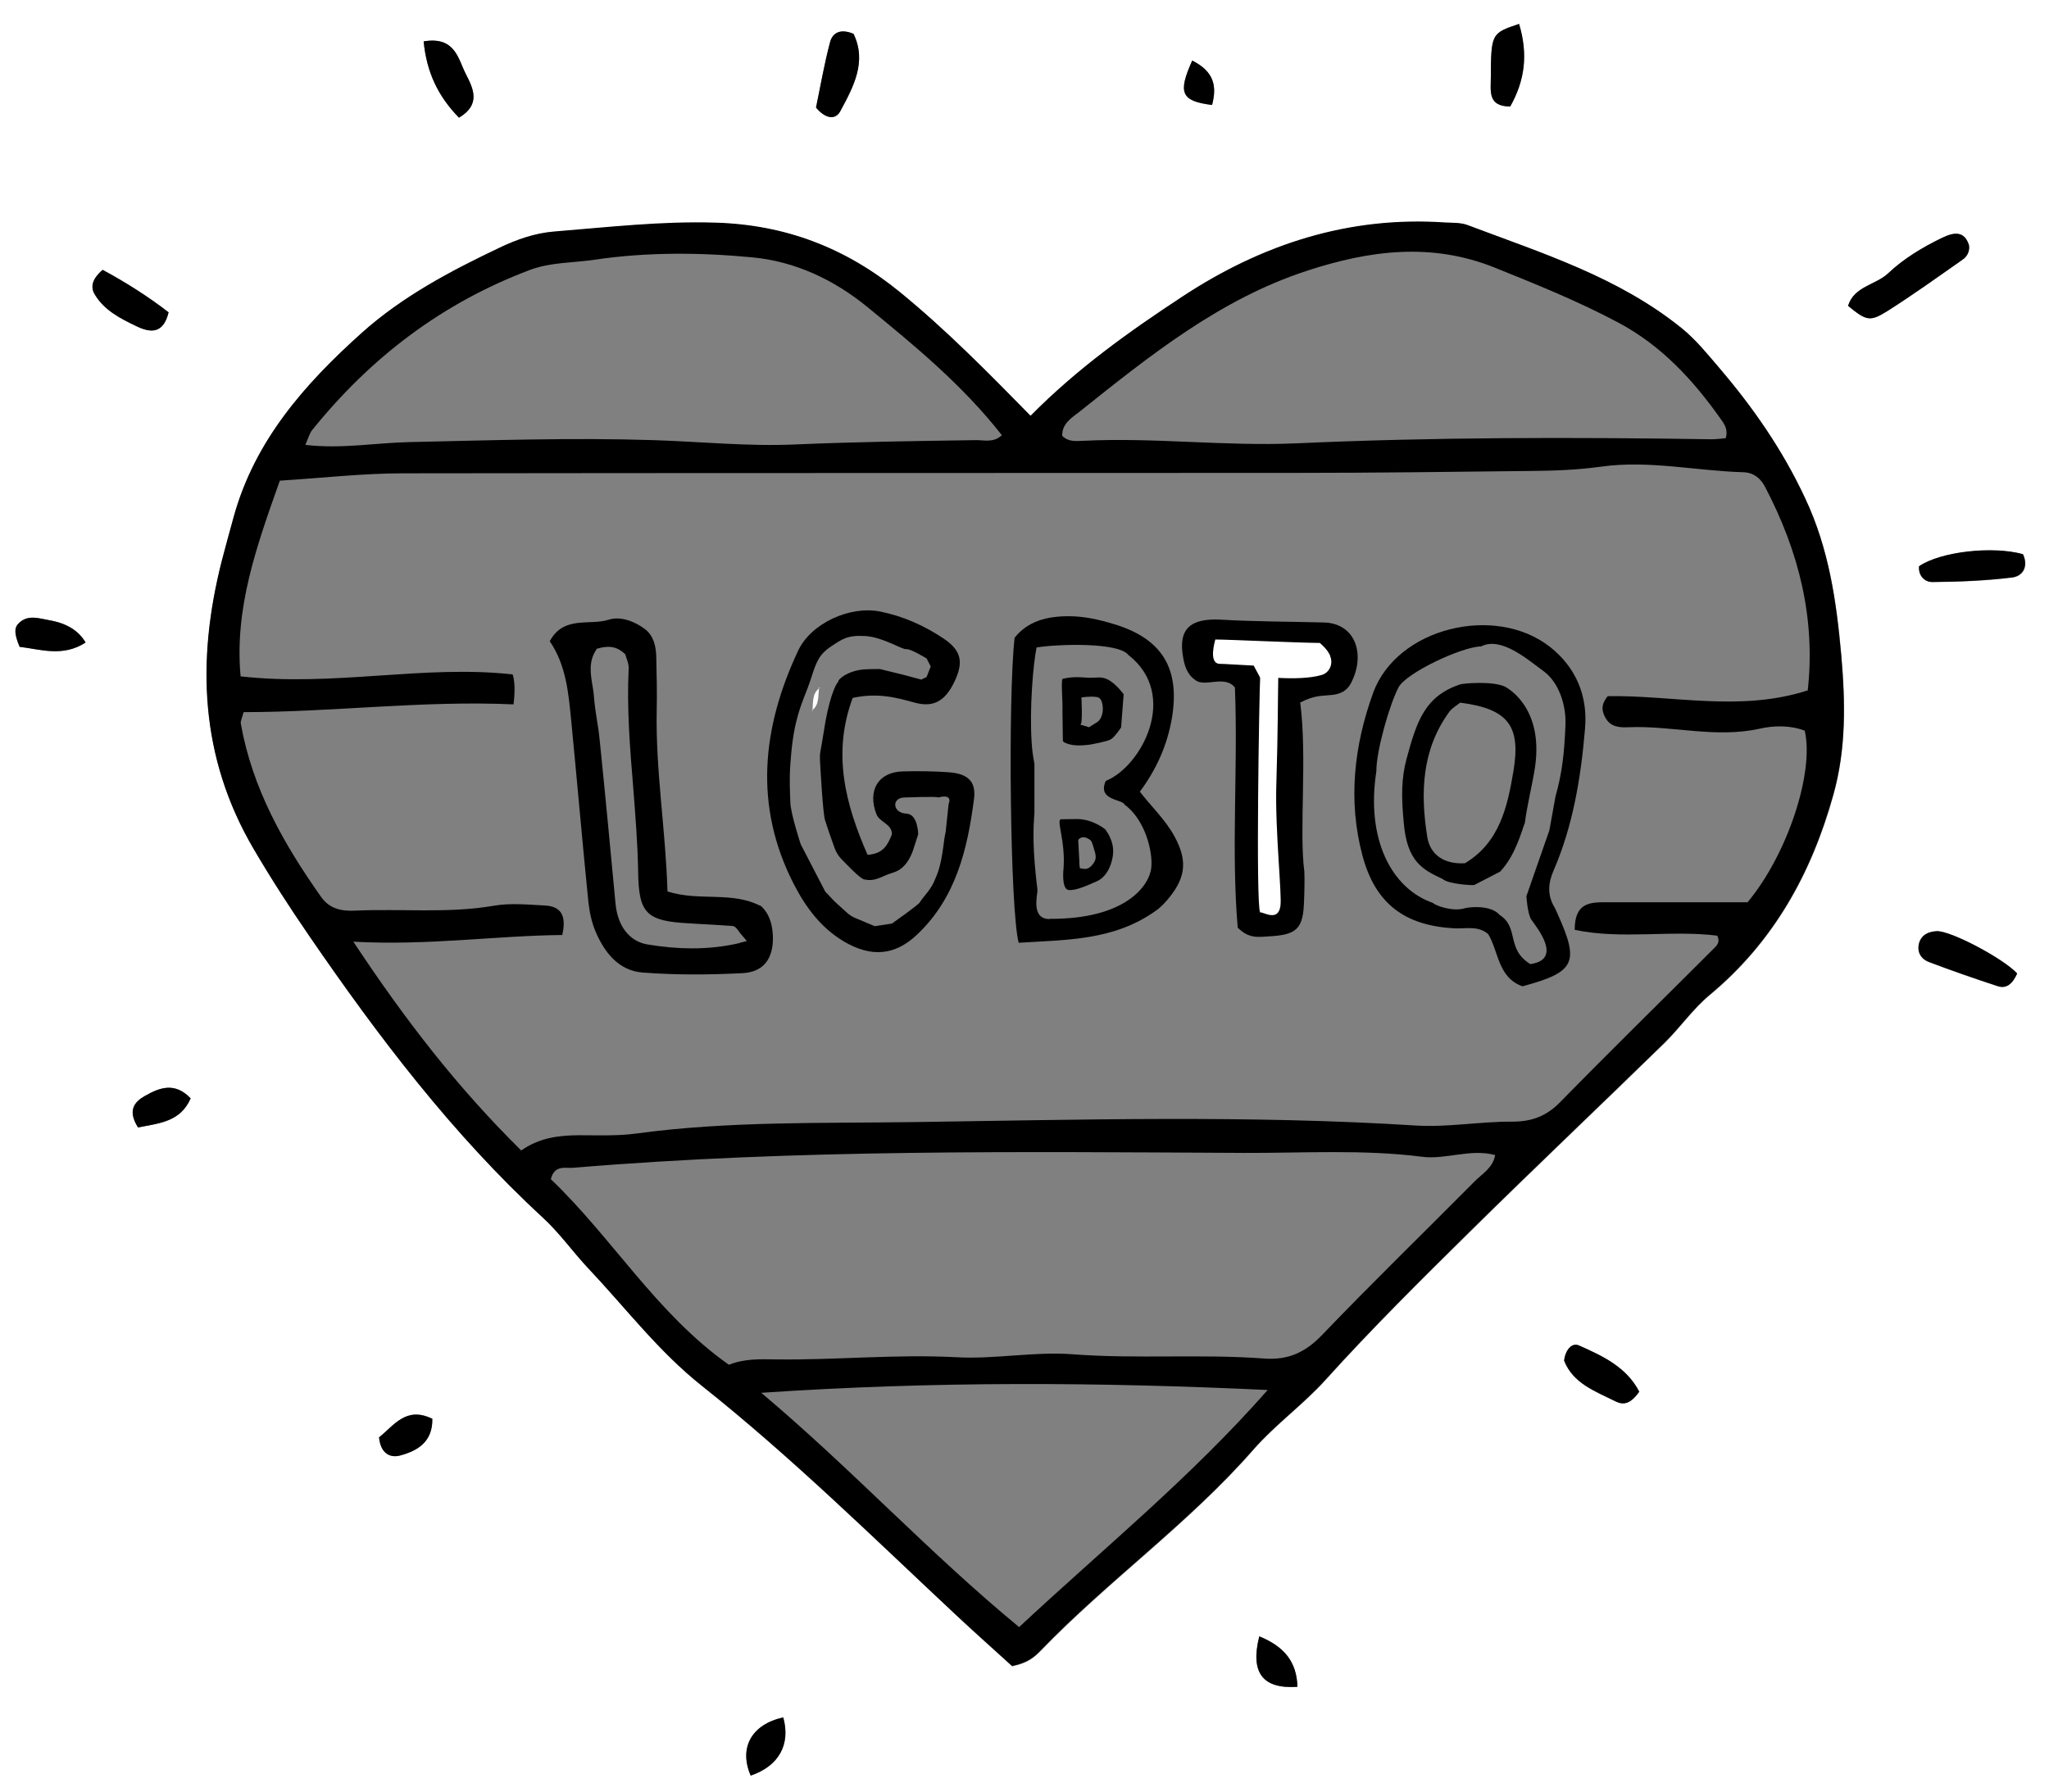 <?xml version="1.0" encoding="UTF-8"?>
<svg id="Layer_4" data-name="Layer 4" xmlns="http://www.w3.org/2000/svg" viewBox="0 0 95.04 83.16">
  <rect x="0" y="0" width="95.04" height="83.16" fill="#808080" stroke="none"/>
  <defs>
    <style>
      .cls-1 {
        fill: #fff;
      }
    </style>
  </defs>
  <g id="i5v9rH.tif">
    <g>
      <path class="cls-1" d="M0,83.16V0H95.04V83.16H0Zm46.96-5.85c.7-.14,1.02-.41,1.31-.71,3.15-3.26,6.88-5.91,9.87-9.33,1.02-1.17,2.31-2.09,3.34-3.23,2.16-2.4,4.45-4.66,6.74-6.92,2.97-2.93,6.01-5.81,9-8.73,.72-.71,1.31-1.57,2.08-2.21,2.96-2.46,4.72-5.62,5.74-9.28,.6-2.15,.56-4.31,.37-6.5-.22-2.5-.57-4.92-1.67-7.26-1.05-2.25-2.42-4.21-4-6.07-.54-.63-1.05-1.27-1.71-1.81-2.94-2.39-6.49-3.5-9.95-4.8-.32-.12-.71-.1-1.06-.12-4.47-.3-8.48,1.01-12.17,3.44-2.48,1.63-4.89,3.35-7.04,5.53-2.01-2.05-3.93-4-6.06-5.74-2.5-2.05-5.29-3.12-8.53-3.22-2.52-.08-5,.21-7.5,.41-.9,.07-1.75,.37-2.56,.76-2.27,1.08-4.48,2.25-6.37,3.94-2.66,2.38-4.96,4.99-5.94,8.53-.19,.69-.39,1.38-.56,2.07-1.17,4.62-1.01,9.08,1.47,13.32,.81,1.39,1.68,2.74,2.6,4.07,3.21,4.68,6.64,9.19,10.83,13.06,.79,.72,1.41,1.62,2.15,2.4,1.72,1.81,3.23,3.81,5.21,5.39,4.16,3.31,7.95,7.04,11.82,10.66,.86,.81,1.75,1.59,2.6,2.37ZM85.72,14.19c.84,.68,1.01,.75,1.81,.25,1.2-.76,2.35-1.58,3.51-2.4,.18-.13,.33-.34,.29-.66-.22-.68-.7-.61-1.24-.35-.91,.44-1.78,.96-2.51,1.65-.58,.55-1.58,.6-1.86,1.51Zm7.84,30.98c-.64-.7-3.08-1.99-3.73-1.96-.36,.02-.71,.16-.82,.57-.11,.41,.1,.72,.46,.86,1.05,.4,2.12,.77,3.19,1.12,.4,.13,.68-.1,.9-.58Zm.28-19.45c-1.42-.39-3.85-.11-4.82,.56-.03,.45,.27,.73,.61,.73,1.23-.01,2.47-.06,3.7-.21,.52-.06,.77-.52,.51-1.08ZM4.76,12.52c-.51,.44-.56,.82-.37,1.13,.44,.74,1.19,1.13,1.93,1.48,.67,.32,1.25,.36,1.5-.64-.96-.74-1.97-1.39-3.06-1.97ZM37.85,4.99c.4,.49,.88,.61,1.12,.18,.61-1.13,1.25-2.3,.62-3.6-.59-.25-.97-.06-1.09,.39-.27,1.02-.45,2.07-.65,3.03Zm38.18,59.57c-.6-1.14-1.71-1.65-2.8-2.14-.33-.14-.63,.22-.68,.71,.41,1.06,1.44,1.42,2.39,1.89,.37,.18,.69,.12,1.1-.46ZM70.46,1.11c-1.28,.43-1.29,.45-1.31,2.5,0,.61-.16,1.34,.9,1.33,.67-1.19,.84-2.4,.41-3.83ZM21.29,5.46c1.04-.62,.65-1.37,.32-2.02-.36-.7-.49-1.76-1.96-1.52,.14,1.43,.67,2.54,1.64,3.54Zm15.04,74.22c-1.47,.33-2.07,1.41-1.51,2.7,1.3-.44,1.86-1.44,1.51-2.7ZM.91,30.01c.96,.11,2,.49,3.06-.2q-.47-.82-1.66-1.03c-.52-.09-1.07-.3-1.49,.19-.15,.18-.16,.44,.09,1.04Zm5.5,22.3c.98-.2,1.96-.25,2.44-1.35-.73-.77-1.44-.5-2.11-.12-.48,.27-.84,.66-.33,1.47Zm11.18,14.37c.06,.72,.48,.97,.98,.84,.8-.21,1.5-.62,1.49-1.7-1.22-.6-1.78,.32-2.46,.85Zm40.82,9.24c-.43,1.71,.17,2.45,1.77,2.34-.04-1.14-.59-1.86-1.77-2.34ZM55.3,2.81c-.68,1.51-.51,1.88,.92,2.06,.24-.88,.09-1.55-.92-2.06Z"/>
      <path d="M46.96,77.31c-.86-.78-1.74-1.57-2.6-2.37-3.88-3.63-7.66-7.36-11.82-10.66-1.99-1.58-3.5-3.57-5.21-5.39-.74-.78-1.36-1.67-2.15-2.4-4.2-3.87-7.62-8.38-10.83-13.06-.91-1.33-1.78-2.67-2.6-4.07-2.48-4.24-2.64-8.7-1.47-13.32,.18-.69,.37-1.38,.56-2.07,.98-3.54,3.29-6.15,5.94-8.53,1.89-1.69,4.1-2.86,6.37-3.94,.81-.39,1.67-.69,2.56-.76,2.5-.2,4.98-.49,7.5-.41,3.23,.1,6.02,1.17,8.53,3.22,2.13,1.74,4.05,3.69,6.06,5.74,2.15-2.18,4.56-3.9,7.04-5.53,3.69-2.43,7.71-3.74,12.17-3.44,.36,.02,.74,0,1.06,.12,3.46,1.31,7,2.41,9.95,4.8,.66,.54,1.17,1.18,1.71,1.81,1.59,1.86,2.95,3.82,4,6.07,1.1,2.34,1.44,4.76,1.67,7.26,.19,2.19,.24,4.35-.37,6.5-1.02,3.66-2.78,6.82-5.74,9.28-.77,.64-1.36,1.5-2.08,2.21-2.99,2.92-6.02,5.79-9,8.73-2.29,2.26-4.58,4.53-6.74,6.92-1.03,1.14-2.32,2.07-3.34,3.23-3,3.43-6.73,6.07-9.87,9.33-.29,.3-.61,.57-1.31,.71Zm-22.79-23.93c.86-.6,1.74-.7,2.66-.71,.9,0,1.8,.04,2.69-.08,4.27-.58,8.59-.47,12.87-.53,7.76-.11,15.53-.33,23.29,.16,1.48,.09,2.98-.19,4.46-.18,.91,0,1.58-.25,2.22-.9,2.34-2.39,4.73-4.73,7.1-7.1,.16-.16,.35-.31,.19-.63-2.18-.27-4.44,.19-6.61-.27,0-1.28,.73-1.28,1.48-1.28,2.21,0,4.41,0,6.54,0,1.85-2.22,3.1-6.02,2.65-7.96-.68-.26-1.44-.24-2.1-.09-2.04,.45-4.04-.15-6.06-.07-.42,.02-.85,0-1.09-.45-.14-.27-.24-.55,.11-.99,2.98-.06,6.13,.75,9.28-.27,.37-3.35-.42-6.47-1.98-9.44-.2-.39-.52-.66-.99-.68-2.2-.06-4.4-.57-6.61-.26-1.07,.15-2.14,.19-3.21,.2-3.65,.04-7.29,.09-10.94,.09-13.81,.01-27.61,0-41.42,.02-1.89,0-3.78,.22-5.72,.34-1.07,3.02-2.11,5.89-1.82,9.08,4.34,.49,8.5-.55,12.62-.09q.15,.47,.04,1.39c-4.19-.19-8.37,.36-12.52,.36-.08,.3-.15,.42-.13,.53,.53,3.01,1.99,5.59,3.73,8.05,.39,.55,.94,.66,1.58,.63,2.14-.1,4.3,.14,6.44-.23,.75-.13,1.55-.05,2.33-.01,.76,.03,1.04,.45,.83,1.37-3.11,.03-6.22,.5-9.69,.31,2.39,3.61,4.81,6.75,7.79,9.69Zm45.18,.21c-1.15-.31-2.28,.22-3.38,.08-2.74-.35-5.49-.17-8.23-.18-10.39-.05-20.78-.18-31.15,.69-.37,.03-.87-.15-1.04,.53,2.85,2.72,4.91,6.25,8.26,8.61,.72-.29,1.44-.26,2.15-.25,2.8,.04,5.59-.25,8.4-.1,1.78,.1,3.59-.27,5.36-.14,2.98,.23,5.96-.02,8.92,.2,1.11,.08,1.9-.28,2.68-1.09,2.31-2.41,4.71-4.74,7.06-7.11,.36-.37,.87-.64,.97-1.24ZM14.16,20.64c1.69,.2,3.28-.1,4.87-.13,3.75-.08,7.51-.21,11.27-.09,2.2,.07,4.42,.3,6.6,.2,2.8-.12,5.6-.16,8.39-.2,.37,0,.8,.13,1.18-.23-1.83-2.33-4.03-4.14-6.23-5.94-1.55-1.27-3.35-2.12-5.34-2.31-2.43-.23-4.89-.25-7.32,.11-1,.15-2.02,.11-2.99,.47-4.07,1.53-7.39,4.06-10.1,7.42-.14,.17-.2,.42-.33,.71Zm65.89-.33c.11-.37-.06-.63-.23-.86-1.28-1.82-2.77-3.43-4.77-4.49-1.84-.98-3.77-1.76-5.71-2.54-2.95-1.19-5.84-.8-8.71,.14-4.05,1.32-7.31,3.95-10.57,6.55-.35,.27-.81,.55-.79,1.11,.29,.3,.67,.24,1.01,.23,3.27-.16,6.52,.26,9.81,.12,6.42-.29,12.85-.29,19.28-.19,.23,0,.47-.03,.68-.05Zm-32.78,55.18c3.9-3.64,7.91-6.89,11.53-11-7.88-.37-15.48-.41-23.49,.13,4.25,3.58,7.75,7.4,11.96,10.87Z"/>
      <path d="M85.72,14.19c.28-.91,1.27-.96,1.86-1.51,.73-.69,1.6-1.21,2.51-1.65,.54-.26,1.03-.33,1.24,.35,.04,.32-.11,.53-.29,.66-1.16,.81-2.31,1.64-3.51,2.4-.8,.5-.97,.44-1.81-.25Z"/>
      <path d="M93.56,45.17c-.22,.49-.5,.71-.9,.58-1.07-.35-2.13-.72-3.19-1.12-.35-.13-.56-.45-.46-.86,.11-.41,.45-.55,.82-.57,.64-.03,3.08,1.26,3.73,1.96Z"/>
      <path d="M93.83,25.71c.26,.56,0,1.02-.51,1.08-1.22,.15-2.46,.2-3.7,.21-.34,0-.65-.28-.61-.73,.97-.67,3.39-.96,4.82-.56Z"/>
      <path d="M4.76,12.52c1.09,.59,2.1,1.23,3.06,1.97-.24,1-.83,.97-1.5,.64-.75-.36-1.5-.74-1.93-1.48-.19-.32-.14-.69,.37-1.13Z"/>
      <path d="M37.85,4.99c.2-.96,.38-2.01,.65-3.03,.12-.46,.5-.64,1.09-.39,.63,1.3-.01,2.47-.62,3.6-.24,.43-.72,.31-1.12-.18Z"/>
      <path d="M76.04,64.56c-.41,.58-.73,.64-1.1,.46-.94-.47-1.97-.83-2.39-1.89,.05-.48,.35-.85,.68-.71,1.09,.48,2.21,1,2.8,2.14Z"/>
      <path d="M70.46,1.11c.43,1.43,.26,2.64-.41,3.83-1.05,0-.9-.72-.9-1.33,.01-2.05,.02-2.07,1.31-2.5Z"/>
      <path d="M21.29,5.46c-.98-1-1.5-2.11-1.64-3.54,1.47-.25,1.6,.82,1.96,1.52,.33,.65,.72,1.4-.32,2.02Z"/>
      <path d="M36.33,79.68c.35,1.26-.21,2.26-1.51,2.7-.56-1.29,.04-2.38,1.51-2.7Z"/>
      <path d="M.91,30.01c-.25-.6-.24-.86-.09-1.04,.43-.49,.97-.28,1.49-.19q1.18,.21,1.66,1.03c-1.06,.69-2.11,.31-3.06,.2Z"/>
      <path d="M6.4,52.31c-.51-.81-.15-1.2,.33-1.47,.67-.38,1.38-.65,2.11,.12-.48,1.1-1.47,1.15-2.44,1.35Z"/>
      <path d="M17.59,66.68c.68-.54,1.24-1.45,2.46-.85,.02,1.07-.68,1.48-1.49,1.7-.49,.13-.91-.12-.98-.84Z"/>
      <path d="M58.41,75.92c1.18,.48,1.74,1.2,1.77,2.34-1.6,.11-2.2-.64-1.77-2.34Z"/>
      <path d="M55.3,2.81c1.01,.51,1.15,1.18,.92,2.06-1.43-.18-1.6-.55-.92-2.06Z"/>
      <path d="M60.31,32.6c.33,2.58-.06,5.93,.19,7.84,.02,.36,0,1.14-.02,1.5-.05,1.34-.52,1.45-1.89,1.52-.36,.02-.72,.03-1.18-.42-.31-3.61,.02-7.41-.13-11.14-.47-.61-1.42,.02-1.85-.36-.37-.25-.49-.67-.55-1.03-.25-1.35,.35-1.84,1.77-1.76,1.49,.09,3.27,.09,4.76,.13,1.48,.04,1.94,1.51,1.25,2.82-.18,.35-.49,.5-.86,.54-.53,.06-.78,0-1.49,.35Z"/>
      <path class="cls-1" d="M38,31.88c-.07,.38,.03,.82-.35,1.09l.03,.03c.05-.39-.04-.82,.35-1.09l-.03-.03Z"/>
      <path d="M35.27,42.03c-1.33-.69-2.84-.2-4.31-.67-.08-2.82-.55-5.57-.5-8.37,.02-.83,0-1.67-.02-2.51-.01-.49-.12-.98-.52-1.29-.49-.37-1.14-.61-1.68-.44-.89,.29-2.09-.21-2.74,1,.77,1.13,.87,2.43,1,3.73,.27,2.78,.51,5.57,.79,8.35,.05,.47,.15,.95,.33,1.38,.41,.97,1.07,1.82,2.17,1.91,1.54,.12,3.1,.11,4.65,.03,1-.05,1.44-.7,1.41-1.71-.02-.55-.16-1.06-.58-1.43Zm-.95,1.72c-.72,.17-1.45,.25-2.23,.25-.64,0-1.31-.06-2.05-.18-.84-.14-1.39-.84-1.49-1.9-.24-2.55-.48-5.1-.74-7.64-.03-.29-.07-.58-.12-.86-.06-.36-.11-.72-.14-1.09-.01-.17-.04-.35-.07-.53-.09-.54-.18-1.1,.16-1.63l.04-.07,.08-.02c.14-.04,.3-.07,.46-.07,.26,0,.5,.09,.73,.3l.05,.04s.04,.12,.05,.16c.05,.14,.12,.32,.11,.52-.09,1.83,.06,3.69,.21,5.49,.1,1.3,.21,2.64,.23,3.96,.03,1.9,.38,2.26,2.39,2.36l.31,.02c.55,.03,1.11,.06,1.66,.1,.14,.01,.22,.12,.31,.25,.04,.06,.09,.12,.16,.2l.21,.25-.32,.08Z"/>
      <path class="cls-1" d="M61.71,30.45c-.14-.35-.49-.61-.49-.62-1.12-.01-4.25-.16-4.85-.16,0,.03-.35,1.13,.22,1.13,.24,0,.68,.04,1.56,.08,0,.01,.31,.56,.3,.57-.04,.68-.21,10.51,0,10.88,.16-.02,.83,.45,.94-.29,.08-.52-.25-3.49-.19-5.6,.08-2.63,.07-4.05,.09-4.99,.72,.04,1.48,.02,2-.13,.37-.1,.56-.51,.41-.87Z"/>
    </g>
  </g>
  <path d="M44.02,35.83c-.71-.05-1.43-.06-2.15-.04-1.14,.03-1.64,.89-1.22,1.98,.15,.39,.73,.45,.72,.94-.19,.46-.37,.9-1.13,.95-1.02-2.33-1.65-4.69-.69-7.28,1.16-.25,2.01-.02,2.88,.22,.94,.26,1.49-.14,1.92-1.15,.33-.79,.2-1.3-.59-1.83-.9-.6-1.89-1.04-2.95-1.25-1.39-.27-3.19,.54-3.79,1.82-1.67,3.56-2.07,7.19-.2,10.83,.55,1.07,1.25,2.02,2.32,2.66,1.26,.74,2.36,.67,3.41-.33,1.8-1.71,2.33-3.97,2.63-6.3,.1-.81-.31-1.16-1.18-1.22Zm-5.12-4.23c-.33,.38-.58,1.62-.67,2.23-.07,.42-.14,.85-.18,1.06-.02,.11-.02,.21-.02,.31,.03,.58,.14,2.55,.24,2.86,.08,.26,.3,.9,.44,1.28,.07,.2,.18,.37,.32,.52,.32,.33,.88,.91,1.05,.94,.54,.12,.79-.15,1.33-.31,.48-.14,.74-.52,.92-.98l.26-.8s-.01-.94-.54-.96c-.67-.03-.7-.75-.09-.75,0,0,1.56-.06,1.56,0,.72-.19,.48,.3,.48,.3l-.13,1.23c0,.06-.01,.11-.03,.17-.08,.36-.12,1.35-.45,2.05-.19,.52-.52,.79-.73,1.12-.07,.12-1.29,.98-1.29,.98l-.8,.12-.88-.37c-.15-.06-.29-.15-.41-.26l-.53-.48c-.13-.12-.24-.26-.47-.49l-1.14-2.2s-.46-1.4-.48-1.92-.05-1.13,0-1.81,.12-1.45,.35-2.25,.36-.95,.63-1.78c.23-.73,.38-1.07,.91-1.42s.77-.53,1.59-.48,1.71,.64,1.9,.61,.94,.43,.94,.43l.19,.37-.19,.49-.25,.12-.78-.21-1.14-.28s-.51,0-.76,.02-.83,.13-1.16,.51Z"/>
  <path d="M52.11,32.2s-.33-.46-.7-.66c-.38-.2-.54-.05-1.15-.11-.61-.05-.98,.07-.98,.07-.07,.17,.02,1.06,0,1.48,0,.17,.02,1.37,.02,1.37,0,0-.05,.09,.33,.19s.97,0,.97,0c0,0,.72-.13,.91-.23s.49-.56,.49-.56l.12-1.54Zm-.96,.77s-.02,.39-.27,.54c-.25,.15-.36,.23-.36,.23,0,0-.57-.16-.41-.13,.12,.02,.05-1.25,.05-1.25,0,0,.4-.07,.72-.02s.27,.64,.27,.64Z"/>
  <path d="M54.48,38.81c-.43-.79-1.09-1.4-1.61-2.08q1.18-1.58,1.49-3.43c.38-2.3-.47-3.67-2.68-4.34-.69-.21-1.38-.37-2.11-.37-1,0-1.89,.22-2.51,1-.31,2.78-.21,12.64,.19,14.15,2.19-.14,4.43-.09,6.38-1.5,.24-.17,.45-.4,.63-.63,.76-.95,.8-1.73,.22-2.8Zm-5.8,3.83c-.89,0-.54-1.16-.56-1.36-.23-1.87-.2-2.81-.14-3.54,0-.37,0-1.58,0-2.31-.06-.3-.11-.64-.13-1.02-.1-1.55,.07-3.6,.23-4.37,.97-.16,3.78-.25,4.25,.34,2.4,1.87,.6,5.2-1.04,5.85-.41,.92,.78,.84,.87,1.1,.97,.71,1.32,2.21,1.24,2.93-.09,.84-1.2,2.39-4.71,2.37Z"/>
  <path d="M51.3,38.51s-.56-.51-1.36-.51c-.26,0-.72,.01-.72,.01-.25,.01,.21,1,.11,2.29,0,0-.11,.94,.23,.99,.35,.05,.98-.26,1.31-.4s.65-.53,.75-1.2c.09-.67-.33-1.17-.33-1.17Zm-.69,1.67c-.21,.23-.45,.09-.5,.11-.05,.02-.05-.41-.05-.41l-.05-.91s.14-.21,.4-.09c.26,.12,.22,.16,.35,.56s.05,.51-.15,.75Z"/>
  <g>
    <path d="M69.59,40.43c.72-.77,.99-1.89,1.14-2.26,.08-.7,.37-1.89,.47-2.58,.42-2.87-1.41-3.74-1.41-3.74-.58-.26-1.94-.15-2.09-.09-1.59,.55-1.98,1.65-2.47,3.49-.22,.84-.24,1.68-.12,2.91,.15,1.83,.89,2.19,1.8,2.62,.3,.26,1.46,.3,1.47,.28,0,0,1.2-.62,1.2-.62Zm-1.64-.38c-.96,.06-1.62-.39-1.75-1.23-.32-2.03-.26-4.03,1.02-5.79,.13-.18,.35-.3,.51-.43,2.26,.29,2.81,1.11,2.47,3.17-.28,1.69-.66,3.33-2.25,4.28Z"/>
    <path d="M73.52,33.79c.13-1.49-.41-2.82-1.63-3.78-2.54-1.99-7.1-.89-8.2,2.14-.88,2.43-1.18,4.99-.49,7.56,.59,2.2,1.94,3.24,4.27,3.36,.52,.03,1.08-.14,1.56,.27,.49,.82,.45,2.02,1.59,2.42,2.44-.66,2.65-1.09,1.63-3.35-.05-.11-.09-.22-.15-.32-.33-.56-.3-1.1-.04-1.7,.91-2.1,1.27-4.34,1.46-6.59Zm-1.65,4.72l-1.07,3.07s.05,.83,.23,1.09c.25,.36,1.48,1.85-.05,2.06-1.14-.71-.5-1.69-1.42-2.28-.41-.48-1.42-.37-1.62-.31-.56,.17-1.35-.12-1.48-.25-1.91-.66-3.11-2.95-2.62-6.1-.01-.94,.62-3.13,1.03-3.9,.35-.67,2.92-1.88,3.83-1.9h0c.94-.48,2.19,.64,2.91,1.16,.68,.5,1.05,1.55,1,2.53-.05,1.18-.14,2.15-.46,3.27l-.28,1.55Z"/>
  </g>
</svg>